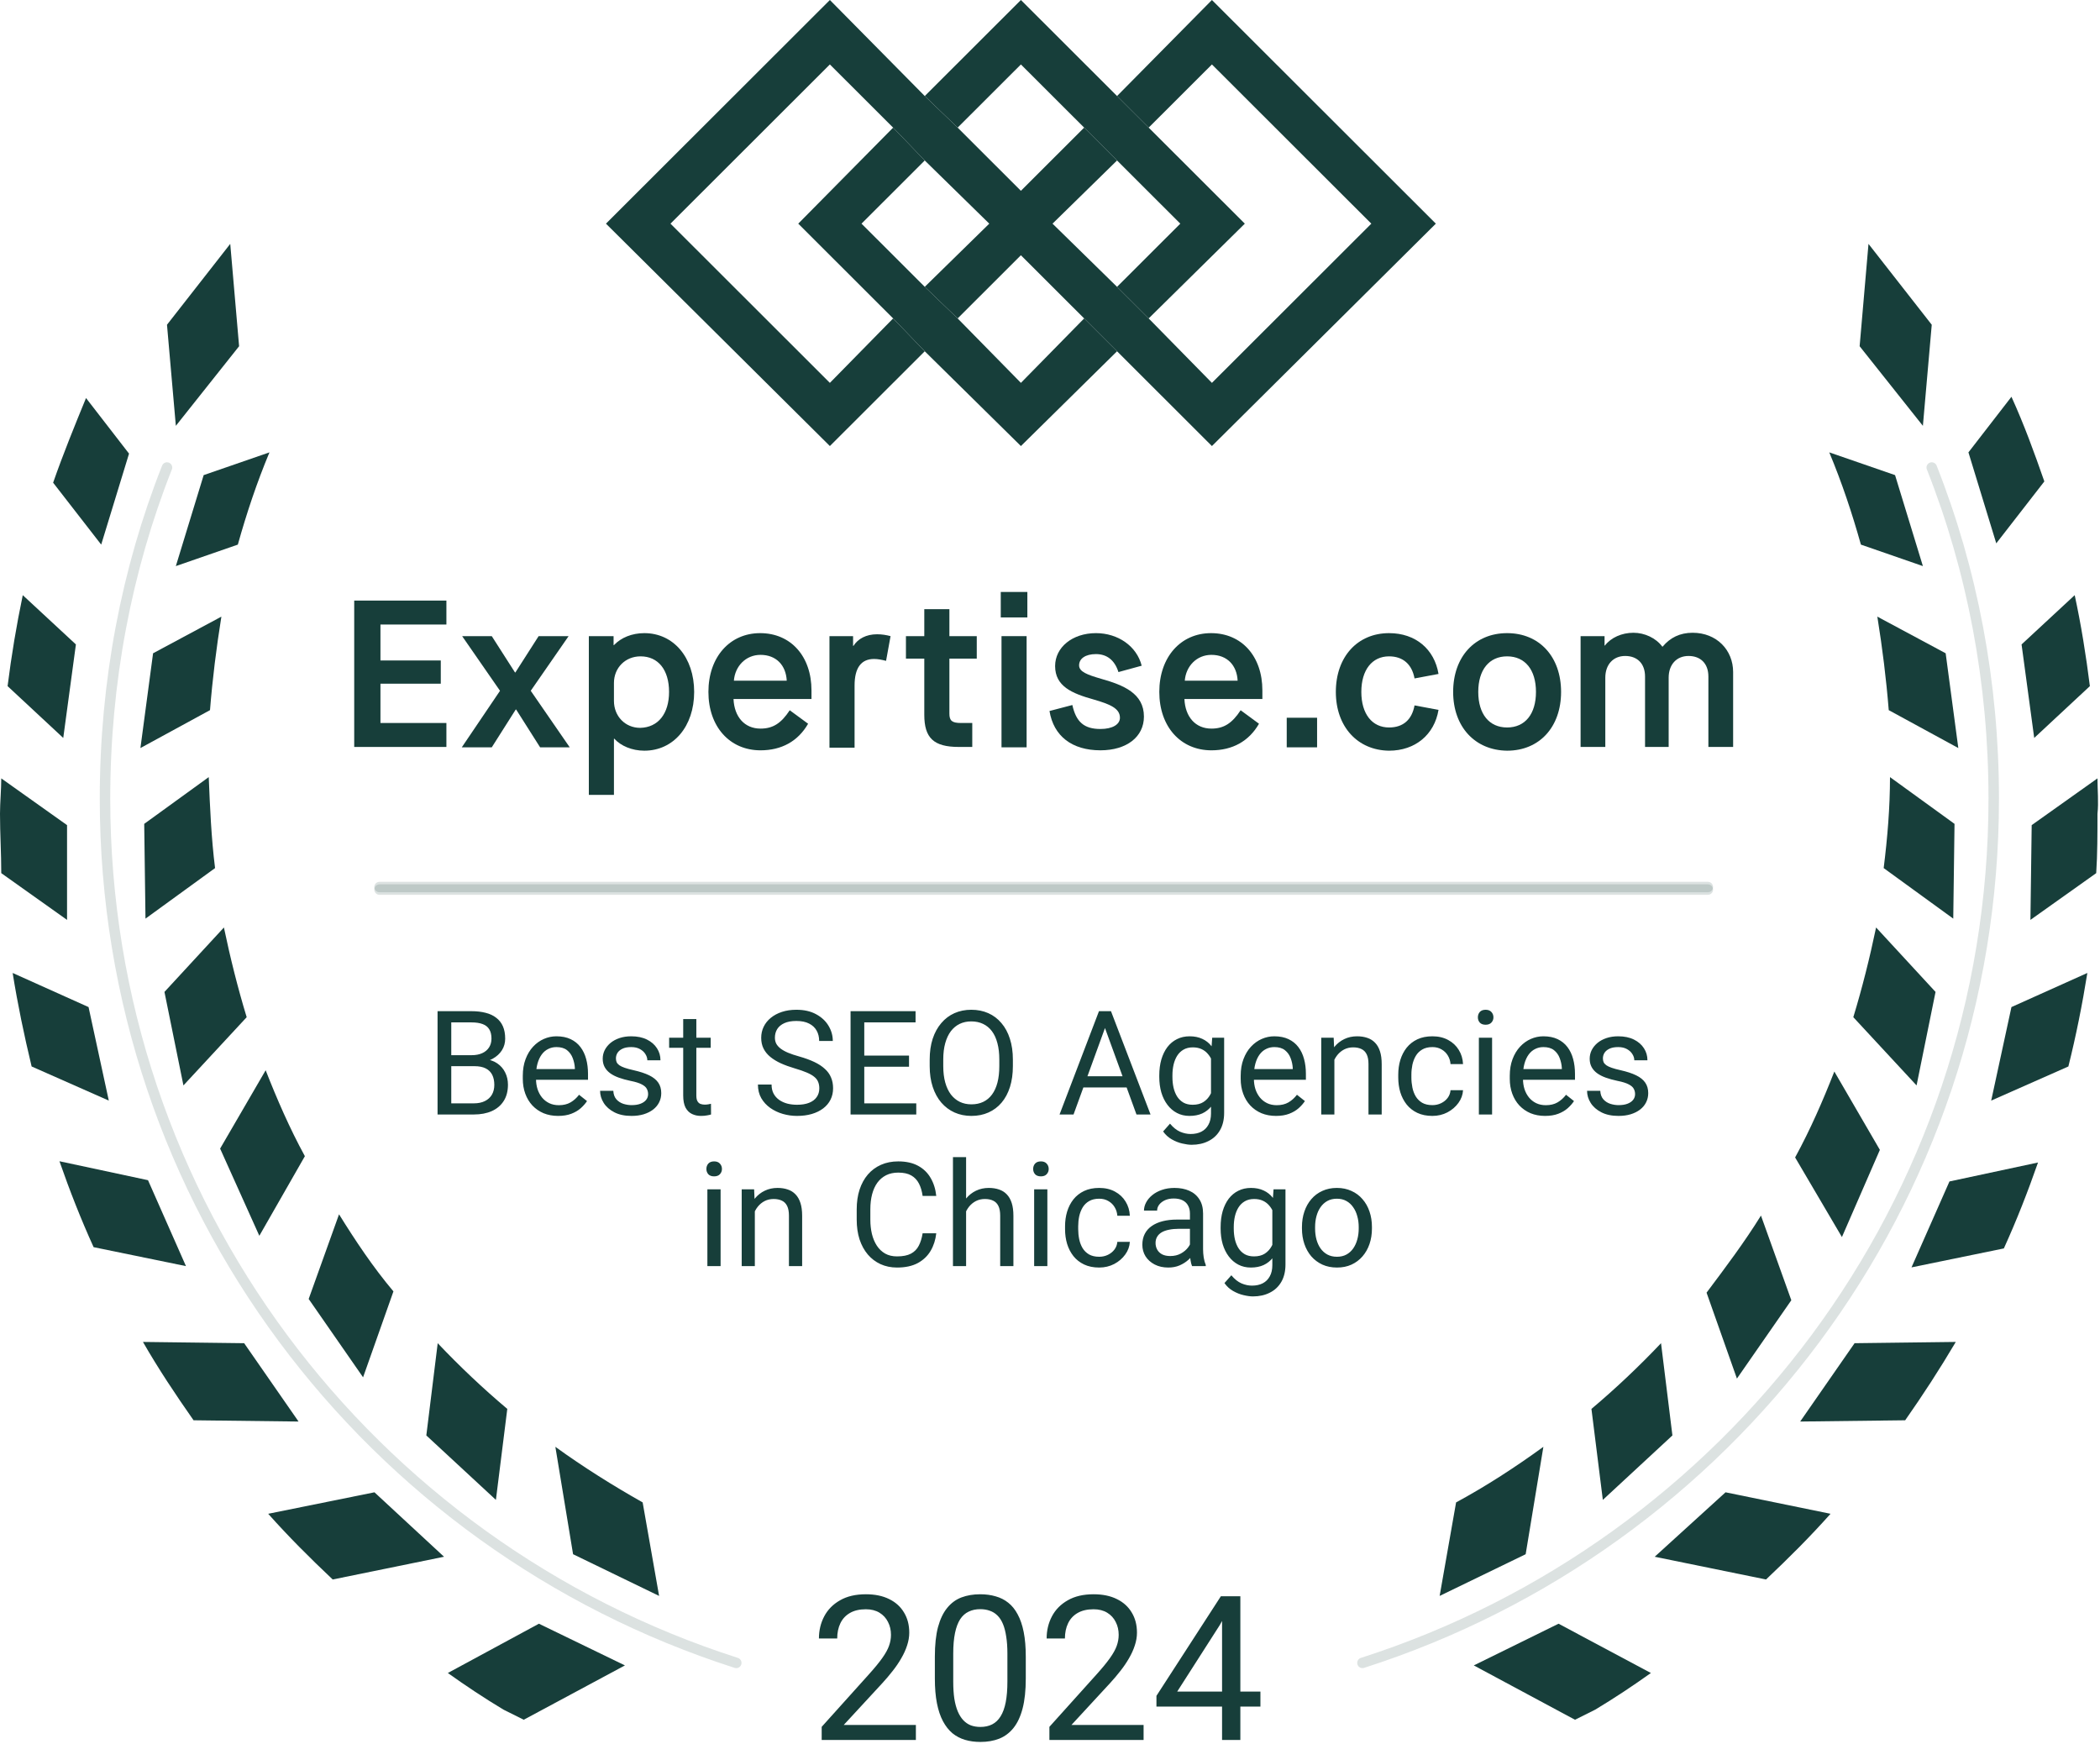 <?xml version="1.0" encoding="UTF-8"?> <svg xmlns="http://www.w3.org/2000/svg" width="601" height="499" viewBox="0 0 601 499" fill="none"><path opacity="0.15" d="M108.615 254.563H488.766" stroke="#173E3A" stroke-width="3" stroke-linecap="round"></path><path opacity="0.15" d="M108.615 253.84H488.766" stroke="#173E3A" stroke-width="3" stroke-linecap="round"></path><path opacity="0.15" d="M47.791 133.79C36.206 163.079 30.051 195.262 30.051 228.528C30.051 344.239 105.719 442.231 210.713 475.859" stroke="#173E3A" stroke-width="3" stroke-miterlimit="10" stroke-linecap="round"></path><path opacity="0.15" d="M552.847 133.79C564.433 163.079 570.588 195.262 570.588 228.528C570.588 344.239 494.92 442.231 389.926 475.859" stroke="#173E3A" stroke-width="3" stroke-miterlimit="10" stroke-linecap="round"></path><path d="M68.428 99.078L65.893 69.789L47.791 92.931L50.325 121.858L68.428 99.078Z" fill="#173E3A"></path><path d="M36.928 129.812L24.618 113.902C21.36 121.857 18.102 129.812 15.205 138.129L28.963 155.847L36.928 129.812Z" fill="#173E3A"></path><path d="M50.324 161.995L68.065 155.848C70.599 146.808 73.495 138.13 77.116 129.452L58.289 135.96L50.324 161.995Z" fill="#173E3A"></path><path d="M21.723 184.414L6.516 170.311C4.706 178.989 3.258 187.668 2.172 196.346L18.102 211.172L21.723 184.414Z" fill="#173E3A"></path><path d="M63.359 176.459L43.808 186.945L40.188 214.064L60.1 203.217C60.824 194.177 61.91 185.498 63.359 176.459Z" fill="#173E3A"></path><path d="M19.189 236.122L0.362 222.743C0.362 225.997 0 229.613 0 232.867C0 238.653 0.362 244.077 0.362 249.862L19.189 263.241V236.122Z" fill="#173E3A"></path><path d="M41.273 235.76L41.636 262.88L61.548 248.416C60.462 239.738 60.1 231.06 59.738 222.381L41.273 235.76Z" fill="#173E3A"></path><path d="M25.344 288.191L3.621 278.428C5.069 287.468 6.88 296.146 9.052 305.186L31.137 314.949L25.344 288.191Z" fill="#173E3A"></path><path d="M70.6 291.084C68.065 282.767 65.893 274.089 64.083 265.411L47.066 283.852L52.497 310.61L70.6 291.084Z" fill="#173E3A"></path><path d="M42.359 337.73L17.016 332.306C19.912 340.622 23.17 348.939 26.791 356.894L53.22 362.318L42.359 337.73Z" fill="#173E3A"></path><path d="M87.253 330.859C82.909 322.904 79.288 314.588 76.03 306.271L62.996 328.69L74.22 353.64L87.253 330.859Z" fill="#173E3A"></path><path d="M69.876 384.375L40.912 384.014C45.257 391.607 50.325 399.201 55.394 406.433L85.444 406.794L69.876 384.375Z" fill="#173E3A"></path><path d="M112.597 369.55C106.804 362.68 101.736 355.086 97.029 347.493L88.34 371.719L103.908 394.138L112.597 369.55Z" fill="#173E3A"></path><path d="M76.754 433.191C82.547 439.699 88.701 445.846 95.218 451.993L127.079 445.485L107.166 427.043L76.754 433.191Z" fill="#173E3A"></path><path d="M145.181 403.178C138.302 397.393 131.423 390.884 125.268 384.375L122.01 410.772L141.922 429.213L145.181 403.178Z" fill="#173E3A"></path><path d="M128.164 478.752C133.233 482.368 138.663 485.983 144.094 489.238L149.887 492.131L178.851 476.582L154.232 464.649L128.164 478.752Z" fill="#173E3A"></path><path d="M158.939 414.026L164.008 444.761L188.628 456.694L183.921 429.936C175.594 425.235 166.905 419.811 158.939 414.026Z" fill="#173E3A"></path><path d="M552.848 92.931L534.745 69.789L532.211 99.078L550.313 121.858L552.848 92.931Z" fill="#173E3A"></path><path d="M585.071 137.769C582.174 129.452 579.278 121.497 575.657 113.542L563.348 129.452L571.313 155.487L585.071 137.769Z" fill="#173E3A"></path><path d="M550.313 161.995L542.348 135.96L523.521 129.452C527.142 138.13 530.038 146.808 532.573 155.848L550.313 161.995Z" fill="#173E3A"></path><path d="M582.173 211.172L598.103 196.346C597.017 187.668 595.569 178.628 593.759 170.311L578.553 184.414L582.173 211.172Z" fill="#173E3A"></path><path d="M540.538 203.217L560.45 214.064L556.83 186.945L537.279 176.459C538.727 185.498 539.814 194.177 540.538 203.217Z" fill="#173E3A"></path><path d="M600.276 222.743L581.45 236.122L581.088 263.241L599.914 249.862C600.276 244.438 600.276 238.653 600.276 232.867C600.639 229.613 600.276 225.997 600.276 222.743Z" fill="#173E3A"></path><path d="M559.365 235.76L540.9 222.381C540.9 231.06 540.176 239.738 539.09 248.416L559.002 262.88L559.365 235.76Z" fill="#173E3A"></path><path d="M569.863 314.949L591.948 305.186C594.121 296.508 595.931 287.468 597.379 278.428L575.656 288.191L569.863 314.949Z" fill="#173E3A"></path><path d="M530.4 291.084L548.503 310.61L553.934 283.852L536.917 265.411C535.107 274.089 532.935 282.767 530.4 291.084Z" fill="#173E3A"></path><path d="M547.055 362.68L573.484 357.256C577.105 349.301 580.363 340.984 583.26 332.667L557.916 338.091L547.055 362.68Z" fill="#173E3A"></path><path d="M538.003 329.052L524.97 306.633C521.711 314.949 518.091 323.266 513.746 331.221L527.142 354.002L538.003 329.052Z" fill="#173E3A"></path><path d="M515.195 406.794L545.245 406.433C550.314 399.201 555.021 391.969 559.727 384.014L530.763 384.375L515.195 406.794Z" fill="#173E3A"></path><path d="M512.66 372.081L503.97 347.854C499.264 355.448 493.833 362.68 488.402 369.912L497.092 394.5L512.66 372.081Z" fill="#173E3A"></path><path d="M473.559 445.485L505.419 451.993C511.936 445.846 518.09 439.699 523.883 433.191L493.833 427.043L473.559 445.485Z" fill="#173E3A"></path><path d="M458.715 429.213L478.628 410.772L475.37 384.375C469.215 390.884 462.336 397.393 455.457 403.178L458.715 429.213Z" fill="#173E3A"></path><path d="M421.785 476.582L450.749 492.131L456.542 489.238C461.973 485.983 467.403 482.368 472.472 478.752L446.042 464.649L421.785 476.582Z" fill="#173E3A"></path><path d="M441.7 414.026C433.735 419.811 425.407 425.235 416.718 429.936L412.012 456.694L436.631 444.761L441.7 414.026Z" fill="#173E3A"></path><path d="M410.924 64.002L346.841 0L319.688 27.481L328.739 36.521L346.841 18.441L392.459 64.002L346.841 109.563L328.739 91.122L319.688 82.082L301.223 64.002L319.688 45.922L310.274 36.521L292.172 54.601L274.07 36.521L264.656 27.481L237.503 0L173.42 64.002L237.503 127.643L264.656 100.523L255.605 91.122L237.503 109.563L191.885 64.002L237.503 18.441L255.605 36.521L264.656 45.922L283.121 64.002L264.656 82.082L274.07 91.122L292.172 73.042L310.274 91.122L319.688 100.523L346.841 127.643L410.924 64.002Z" fill="#173E3A"></path><path d="M292.174 18.441L310.276 36.521L319.689 45.922L337.792 64.002L319.689 82.082L328.74 91.122L356.256 64.002L328.74 36.521L319.689 27.481L292.174 0L264.658 27.481L274.071 36.521L292.174 18.441ZM310.276 91.122L292.174 109.563L274.071 91.122L264.658 82.082L246.556 64.002L264.658 45.922L255.607 36.521L228.453 64.002L255.607 91.122L264.658 100.523L292.174 127.643L319.689 100.523L310.276 91.122Z" fill="#173E3A"></path><path d="M101.373 171.863H127.757V178.718H108.882V189.004H126.148V195.647H108.882V206.894H127.757V213.75H101.373" fill="#173E3A"></path><path d="M143.098 197.679L132.262 182.04H140.739L147.389 192.432H147.498L154.148 182.04H162.729L151.893 197.679L163.052 213.859H154.575L147.712 203.036H147.602L140.739 213.859H132.158" fill="#173E3A"></path><path d="M191.478 198.001C191.478 191.682 188.363 187.824 183.323 187.824C178.923 187.824 175.705 191.147 175.705 195.432V200.57C175.705 204.965 178.923 208.286 183.215 208.286C188.363 208.178 191.478 204.215 191.478 198.001ZM168.52 182.04H175.601V184.609H175.705C177.747 182.467 180.855 181.181 184.397 181.181C192.764 181.181 198.663 188.145 198.663 198.001C198.663 207.856 192.764 214.82 184.397 214.82C180.855 214.82 177.637 213.426 175.815 211.392H175.705V227.462H168.52" fill="#173E3A"></path><path d="M225.158 194.788C224.945 190.393 222.153 187.397 217.65 187.397C213.468 187.397 210.354 190.612 210.032 194.788H225.158ZM202.742 198.001C202.742 188.037 208.854 181.181 217.539 181.181C226.34 181.181 232.24 187.824 232.24 197.574V200.035H209.927C210.141 205.073 213.035 208.501 217.65 208.501C221.19 208.501 223.549 206.999 226.016 203.249L231.272 207.107C228.375 212.141 223.658 214.715 217.65 214.715C208.854 214.715 202.742 207.964 202.742 198.001Z" fill="#173E3A"></path><path d="M237.385 182.042H244.144V184.824H244.253C245.538 182.79 247.899 181.505 251.007 181.505C252.403 181.505 253.69 181.718 254.87 182.042L253.585 189.109C252.298 188.787 251.226 188.574 250.152 188.574C246.503 188.574 244.571 191.038 244.571 196.182V213.963H237.385" fill="#173E3A"></path><path d="M271.708 188.467V204.215C271.708 206.249 272.459 206.894 275.037 206.894H278.254V213.748H274.39C267.204 213.748 264.523 211.179 264.523 204.538V188.467H259.27V182.04H264.523V174.323H271.708V182.04H279.541V188.467" fill="#173E3A"></path><path d="M286.622 182.042H293.807V213.858H286.622V182.042ZM286.408 169.398H294.02V176.685H286.408V169.398Z" fill="#173E3A"></path><path d="M300.355 203.463L306.894 201.75C307.966 206.572 310.221 208.61 314.939 208.61C318.371 208.61 320.514 207.321 320.514 205.395C320.514 202.718 317.73 201.537 312.904 200.143C306.789 198.433 301.963 196.393 301.963 190.606C301.963 185.249 306.894 181.181 313.654 181.181C319.978 181.181 325.344 184.931 326.738 190.501L320.087 192.322C319.015 188.894 316.76 187.178 313.654 187.178C310.649 187.178 308.827 188.464 308.827 190.393C308.827 192.213 311.079 193.07 315.152 194.251C321.59 196.072 327.382 198.431 327.382 205.068C327.382 210.857 322.448 214.712 314.939 214.712C306.789 214.712 301.532 210.644 300.355 203.463Z" fill="#173E3A"></path><path d="M354.199 194.788C353.986 190.393 351.198 187.397 346.69 187.397C342.509 187.397 339.395 190.612 339.073 194.788H354.199ZM331.781 198.001C331.781 188.037 337.896 181.181 346.582 181.181C355.383 181.181 361.281 187.824 361.281 197.574V200.035H338.972C339.182 205.073 342.078 208.501 346.69 208.501C350.231 208.501 352.592 206.999 355.061 203.249L360.314 207.107C357.418 212.141 352.7 214.715 346.69 214.715C337.896 214.715 331.781 207.964 331.781 198.001Z" fill="#173E3A"></path><path d="M368.25 213.858H376.939V205.392H368.25V213.858Z" fill="#173E3A"></path><path d="M382.305 198.001C382.305 187.932 388.525 181.181 397.532 181.181C405.154 181.181 410.515 185.79 411.692 192.857L404.828 194.143C404.078 190.075 401.5 187.824 397.532 187.824C392.706 187.824 389.6 191.682 389.6 198.001C389.6 204.32 392.706 208.178 397.532 208.178C401.613 208.178 404.078 205.927 404.828 201.859L411.692 203.144C410.515 210.212 405.041 214.82 397.532 214.82C388.525 214.715 382.305 207.964 382.305 198.001Z" fill="#173E3A"></path><path d="M439.58 198.001C439.58 191.682 436.474 187.824 431.322 187.824C426.174 187.824 423.064 191.682 423.064 198.001C423.064 204.32 426.174 208.178 431.322 208.178C436.474 208.178 439.58 204.32 439.58 198.001ZM415.877 198.001C415.877 187.932 422.097 181.181 431.322 181.181C440.551 181.181 446.767 187.932 446.767 198.001C446.767 208.069 440.551 214.82 431.322 214.82C422.097 214.715 415.877 207.964 415.877 198.001Z" fill="#173E3A"></path><path d="M452.455 182.041H459.21V184.719H459.323C461.035 182.468 464.149 181.074 467.469 181.074C470.687 181.074 473.906 182.577 475.731 185.037H475.839C477.983 182.468 480.774 181.074 484.42 181.074C491.284 181.074 496.005 186.005 496.005 192.323V213.75H488.924V193.607C488.924 189.857 486.675 187.715 483.24 187.715C479.807 187.715 477.555 190.181 477.555 193.931V213.75H470.796V193.607C470.796 189.857 468.544 187.715 465.112 187.715C461.68 187.715 459.424 190.181 459.424 193.931V213.75H452.35V182.041" fill="#173E3A"></path><path d="M135.776 305.1H128.274L128.233 301.952H135.044C136.169 301.952 137.151 301.764 137.992 301.384C138.832 301.005 139.483 300.464 139.943 299.759C140.418 299.043 140.655 298.19 140.655 297.201C140.655 296.118 140.445 295.239 140.025 294.561C139.618 293.872 138.988 293.371 138.134 293.058C137.294 292.735 136.223 292.572 134.922 292.572H129.148V318.927H125.225V289.363H134.922C136.44 289.363 137.795 289.52 138.988 289.831C140.181 290.128 141.19 290.601 142.017 291.252C142.857 291.889 143.494 292.701 143.928 293.689C144.362 294.677 144.579 295.861 144.579 297.242C144.579 298.461 144.267 299.564 143.643 300.551C143.02 301.525 142.153 302.324 141.041 302.948C139.943 303.57 138.656 303.97 137.179 304.145L135.776 305.1ZM135.593 318.927H126.729L128.945 315.739H135.593C136.84 315.739 137.897 315.523 138.764 315.089C139.645 314.657 140.316 314.047 140.777 313.263C141.238 312.463 141.468 311.523 141.468 310.44C141.468 309.343 141.272 308.396 140.878 307.596C140.485 306.799 139.869 306.183 139.029 305.749C138.188 305.317 137.104 305.1 135.776 305.1H130.185L130.226 301.952H137.87L138.703 303.089C140.126 303.212 141.333 303.617 142.322 304.308C143.311 304.984 144.064 305.852 144.579 306.908C145.107 307.963 145.372 309.126 145.372 310.399C145.372 312.239 144.965 313.796 144.152 315.069C143.352 316.327 142.22 317.289 140.757 317.952C139.293 318.602 137.572 318.927 135.593 318.927ZM159.724 319.334C158.193 319.334 156.804 319.075 155.557 318.562C154.323 318.034 153.259 317.296 152.365 316.349C151.484 315.401 150.806 314.277 150.332 312.977C149.858 311.679 149.62 310.258 149.62 308.714V307.86C149.62 306.074 149.885 304.483 150.413 303.089C150.942 301.683 151.66 300.491 152.568 299.517C153.476 298.542 154.506 297.804 155.658 297.304C156.81 296.803 158.003 296.551 159.237 296.551C160.809 296.551 162.164 296.823 163.302 297.363C164.454 297.906 165.396 298.663 166.128 299.638C166.86 300.6 167.402 301.737 167.755 303.049C168.107 304.349 168.283 305.77 168.283 307.313V308.998H151.857V305.931H164.522V305.647C164.468 304.673 164.265 303.726 163.912 302.805C163.573 301.885 163.031 301.127 162.286 300.531C161.54 299.936 160.524 299.638 159.237 299.638C158.383 299.638 157.596 299.82 156.878 300.186C156.16 300.538 155.543 301.066 155.028 301.769C154.513 302.474 154.113 303.333 153.829 304.349C153.544 305.364 153.402 306.535 153.402 307.86V308.714C153.402 309.757 153.544 310.737 153.829 311.657C154.127 312.565 154.554 313.364 155.11 314.054C155.679 314.745 156.363 315.286 157.163 315.678C157.976 316.07 158.898 316.267 159.928 316.267C161.256 316.267 162.381 315.996 163.302 315.456C164.224 314.913 165.03 314.19 165.722 313.282L167.999 315.089C167.524 315.806 166.921 316.49 166.189 317.141C165.457 317.79 164.556 318.318 163.485 318.724C162.428 319.129 161.175 319.334 159.724 319.334ZM185.482 313.1C185.482 312.557 185.361 312.057 185.117 311.597C184.885 311.124 184.405 310.697 183.672 310.317C182.955 309.925 181.871 309.587 180.42 309.303C179.2 309.046 178.096 308.741 177.106 308.388C176.131 308.038 175.297 307.611 174.606 307.11C173.928 306.609 173.406 306.02 173.04 305.344C172.674 304.666 172.491 303.874 172.491 302.968C172.491 302.102 172.681 301.283 173.061 300.511C173.454 299.739 174.003 299.056 174.707 298.461C175.426 297.864 176.286 297.398 177.289 297.06C178.292 296.721 179.41 296.551 180.644 296.551C182.405 296.551 183.909 296.862 185.157 297.486C186.404 298.108 187.36 298.94 188.024 299.983C188.688 301.012 189.02 302.156 189.02 303.415H185.258C185.258 302.805 185.075 302.216 184.71 301.648C184.357 301.066 183.835 300.585 183.144 300.207C182.467 299.828 181.634 299.638 180.644 299.638C179.6 299.638 178.753 299.8 178.102 300.126C177.465 300.437 176.998 300.836 176.7 301.323C176.415 301.811 176.273 302.324 176.273 302.867C176.273 303.272 176.341 303.637 176.476 303.962C176.625 304.273 176.883 304.564 177.249 304.836C177.615 305.092 178.13 305.336 178.794 305.566C179.458 305.797 180.305 306.027 181.335 306.257C183.138 306.663 184.621 307.15 185.787 307.719C186.952 308.287 187.819 308.985 188.39 309.811C188.958 310.636 189.244 311.637 189.244 312.816C189.244 313.776 189.04 314.657 188.634 315.456C188.239 316.253 187.664 316.944 186.905 317.526C186.16 318.095 185.265 318.542 184.223 318.865C183.193 319.178 182.032 319.334 180.745 319.334C178.807 319.334 177.167 318.988 175.826 318.298C174.484 317.607 173.467 316.714 172.776 315.617C172.085 314.521 171.739 313.364 171.739 312.145H175.521C175.575 313.174 175.873 313.993 176.415 314.602C176.957 315.197 177.621 315.624 178.408 315.881C179.194 316.125 179.973 316.248 180.745 316.248C181.775 316.248 182.637 316.112 183.326 315.841C184.032 315.57 184.568 315.197 184.934 314.723C185.3 314.25 185.482 313.709 185.482 313.1ZM203.393 296.958V299.84H191.5V296.958H203.393ZM195.526 291.618H199.286V313.485C199.286 314.23 199.401 314.792 199.631 315.17C199.863 315.55 200.16 315.801 200.526 315.922C200.893 316.043 201.286 316.105 201.706 316.105C202.017 316.105 202.343 316.078 202.682 316.023C203.035 315.956 203.299 315.902 203.474 315.861L203.494 318.927C203.196 319.021 202.803 319.11 202.316 319.191C201.842 319.285 201.264 319.334 200.587 319.334C199.666 319.334 198.819 319.151 198.046 318.784C197.274 318.419 196.657 317.81 196.195 316.958C195.748 316.09 195.526 314.928 195.526 313.465V291.618ZM234.477 311.455C234.477 310.764 234.368 310.155 234.153 309.627C233.948 309.086 233.582 308.598 233.054 308.166C232.54 307.732 231.821 307.32 230.9 306.927C229.991 306.535 228.84 306.136 227.444 305.729C225.979 305.297 224.658 304.816 223.479 304.288C222.299 303.745 221.289 303.131 220.449 302.44C219.609 301.749 218.965 300.958 218.518 300.064C218.07 299.171 217.848 298.148 217.848 296.998C217.848 295.848 218.085 294.785 218.559 293.811C219.033 292.836 219.711 291.99 220.592 291.272C221.486 290.542 222.551 289.972 223.784 289.567C225.016 289.161 226.392 288.958 227.911 288.958C230.134 288.958 232.017 289.385 233.562 290.236C235.121 291.077 236.307 292.18 237.12 293.547C237.934 294.901 238.34 296.349 238.34 297.891H234.437C234.437 296.781 234.2 295.799 233.725 294.948C233.251 294.082 232.532 293.404 231.569 292.917C230.608 292.417 229.388 292.165 227.911 292.165C226.515 292.165 225.362 292.375 224.455 292.795C223.546 293.214 222.869 293.783 222.422 294.501C221.988 295.219 221.771 296.038 221.771 296.958C221.771 297.58 221.899 298.148 222.158 298.663C222.428 299.164 222.842 299.63 223.398 300.064C223.966 300.496 224.685 300.896 225.552 301.261C226.434 301.628 227.484 301.979 228.704 302.317C230.384 302.793 231.834 303.321 233.054 303.901C234.274 304.483 235.277 305.141 236.062 305.872C236.863 306.589 237.453 307.408 237.831 308.329C238.224 309.234 238.421 310.263 238.421 311.415C238.421 312.619 238.177 313.709 237.69 314.684C237.201 315.658 236.504 316.49 235.595 317.18C234.687 317.871 233.597 318.406 232.322 318.784C231.063 319.151 229.652 319.334 228.094 319.334C226.725 319.334 225.377 319.144 224.048 318.764C222.734 318.386 221.533 317.817 220.449 317.059C219.379 316.302 218.518 315.367 217.868 314.257C217.23 313.134 216.912 311.834 216.912 310.359H220.815C220.815 311.373 221.012 312.246 221.405 312.977C221.798 313.695 222.334 314.291 223.011 314.765C223.702 315.239 224.482 315.589 225.349 315.821C226.229 316.038 227.145 316.144 228.094 316.144C229.462 316.144 230.621 315.956 231.569 315.577C232.518 315.197 233.237 314.657 233.725 313.953C234.227 313.248 234.477 312.416 234.477 311.455ZM262.228 315.739V318.927H246.553V315.739H262.228ZM247.346 289.363V318.927H243.423V289.363H247.346ZM260.153 302.075V305.262H246.553V302.075H260.153ZM262.025 289.363V292.572H246.553V289.363H262.025ZM289.875 303.212V305.08C289.875 307.3 289.598 309.289 289.043 311.05C288.487 312.809 287.687 314.304 286.644 315.537C285.6 316.768 284.347 317.708 282.882 318.359C281.432 319.008 279.807 319.334 278.004 319.334C276.255 319.334 274.65 319.008 273.185 318.359C271.735 317.708 270.475 316.768 269.403 315.537C268.346 314.304 267.526 312.809 266.943 311.05C266.36 309.289 266.069 307.3 266.069 305.08V303.212C266.069 300.992 266.355 299.009 266.923 297.262C267.506 295.503 268.326 294.006 269.384 292.775C270.441 291.529 271.695 290.582 273.145 289.933C274.608 289.283 276.214 288.958 277.962 288.958C279.765 288.958 281.391 289.283 282.843 289.933C284.305 290.582 285.56 291.529 286.603 292.775C287.66 294.006 288.467 295.503 289.023 297.262C289.591 299.009 289.875 300.992 289.875 303.212ZM285.992 305.08V303.17C285.992 301.411 285.81 299.855 285.444 298.5C285.091 297.146 284.57 296.011 283.878 295.089C283.188 294.169 282.341 293.473 281.338 292.999C280.348 292.525 279.224 292.288 277.962 292.288C276.742 292.288 275.638 292.525 274.65 292.999C273.674 293.473 272.832 294.169 272.128 295.089C271.436 296.011 270.902 297.146 270.522 298.5C270.142 299.855 269.952 301.411 269.952 303.17V305.08C269.952 306.853 270.142 308.423 270.522 309.789C270.902 311.144 271.444 312.288 272.148 313.221C272.866 314.141 273.714 314.839 274.689 315.313C275.68 315.787 276.784 316.023 278.004 316.023C279.278 316.023 280.41 315.787 281.398 315.313C282.388 314.839 283.221 314.141 283.9 313.221C284.59 312.288 285.113 311.144 285.464 309.789C285.817 308.423 285.992 306.853 285.992 305.08ZM317.036 291.983L307.237 318.927H303.233L314.516 289.363H317.098L317.036 291.983ZM325.249 318.927L315.431 291.983L315.369 289.363H317.952L329.275 318.927H325.249ZM324.742 307.983V311.191H308.112V307.983H324.742ZM346.922 296.958H350.338V318.46C350.338 320.395 349.945 322.047 349.157 323.414C348.372 324.781 347.275 325.817 345.864 326.52C344.469 327.238 342.856 327.596 341.026 327.596C340.267 327.596 339.373 327.475 338.343 327.231C337.325 327.001 336.323 326.602 335.334 326.034C334.358 325.479 333.538 324.727 332.874 323.78L334.845 321.547C335.767 322.657 336.73 323.427 337.733 323.861C338.748 324.295 339.751 324.51 340.741 324.51C341.934 324.51 342.964 324.288 343.831 323.841C344.699 323.394 345.37 322.731 345.844 321.85C346.331 320.984 346.576 319.916 346.576 318.643V301.789L346.922 296.958ZM331.775 308.186V307.759C331.775 306.081 331.973 304.559 332.365 303.19C332.773 301.811 333.348 300.627 334.094 299.638C334.853 298.651 335.767 297.891 336.839 297.363C337.908 296.823 339.116 296.551 340.457 296.551C341.838 296.551 343.046 296.796 344.076 297.282C345.119 297.756 346 298.453 346.719 299.374C347.45 300.281 348.026 301.377 348.446 302.662C348.866 303.95 349.157 305.405 349.32 307.029V308.896C349.172 310.507 348.88 311.955 348.446 313.241C348.026 314.528 347.45 315.624 346.719 316.531C346 317.437 345.119 318.135 344.076 318.623C343.031 319.097 341.811 319.334 340.416 319.334C339.101 319.334 337.908 319.055 336.839 318.5C335.781 317.945 334.873 317.168 334.114 316.166C333.356 315.165 332.773 313.986 332.365 312.633C331.973 311.265 331.775 309.784 331.775 308.186ZM335.537 307.759V308.186C335.537 309.283 335.646 310.312 335.863 311.272C336.093 312.234 336.438 313.08 336.898 313.81C337.373 314.541 337.977 315.116 338.708 315.537C339.44 315.942 340.314 316.144 341.332 316.144C342.577 316.144 343.607 315.881 344.422 315.353C345.234 314.825 345.879 314.129 346.353 313.263C346.84 312.397 347.22 311.455 347.49 310.44V305.546C347.342 304.801 347.112 304.085 346.8 303.395C346.502 302.69 346.109 302.068 345.62 301.525C345.146 300.972 344.557 300.531 343.851 300.207C343.147 299.882 342.32 299.719 341.371 299.719C340.341 299.719 339.454 299.936 338.708 300.368C337.977 300.788 337.373 301.37 336.898 302.115C336.438 302.845 336.093 303.698 335.863 304.673C335.646 305.635 335.537 306.663 335.537 307.759ZM365.178 319.334C363.646 319.334 362.258 319.075 361.011 318.562C359.776 318.034 358.713 317.296 357.819 316.349C356.938 315.401 356.261 314.277 355.786 312.977C355.31 311.679 355.073 310.258 355.073 308.714V307.86C355.073 306.074 355.337 304.483 355.866 303.089C356.395 301.683 357.113 300.491 358.022 299.517C358.931 298.542 359.961 297.804 361.112 297.304C362.263 296.803 363.456 296.551 364.689 296.551C366.262 296.551 367.618 296.823 368.757 297.363C369.908 297.906 370.849 298.663 371.582 299.638C372.314 300.6 372.855 301.737 373.208 303.049C373.561 304.349 373.737 305.77 373.737 307.313V308.998H357.311V305.931H369.975V305.647C369.921 304.673 369.718 303.726 369.365 302.805C369.026 301.885 368.485 301.127 367.739 300.531C366.994 299.936 365.978 299.638 364.689 299.638C363.836 299.638 363.051 299.82 362.332 300.186C361.613 300.538 360.996 301.066 360.482 301.769C359.966 302.474 359.566 303.333 359.282 304.349C358.998 305.364 358.855 306.535 358.855 307.86V308.714C358.855 309.757 358.998 310.737 359.282 311.657C359.581 312.565 360.008 313.364 360.564 314.054C361.132 314.745 361.816 315.286 362.616 315.678C363.429 316.07 364.351 316.267 365.381 316.267C366.709 316.267 367.833 315.996 368.757 315.456C369.678 314.913 370.484 314.19 371.175 313.282L373.452 315.089C372.978 315.806 372.375 316.49 371.642 317.141C370.911 317.79 370.009 318.318 368.94 318.724C367.882 319.129 366.628 319.334 365.178 319.334ZM381.888 301.648V318.927H378.128V296.958H381.685L381.888 301.648ZM380.994 307.11L379.43 307.049C379.443 305.546 379.667 304.159 380.1 302.887C380.534 301.601 381.144 300.484 381.93 299.536C382.715 298.589 383.651 297.859 384.736 297.343C385.833 296.815 387.046 296.551 388.374 296.551C389.459 296.551 390.434 296.7 391.301 296.998C392.169 297.282 392.907 297.743 393.517 298.379C394.142 299.016 394.616 299.84 394.94 300.856C395.266 301.858 395.429 303.082 395.429 304.532V318.927H391.647V304.49C391.647 303.34 391.477 302.42 391.139 301.73C390.8 301.024 390.306 300.518 389.654 300.207C389.004 299.882 388.204 299.719 387.256 299.719C386.321 299.719 385.467 299.916 384.694 300.308C383.936 300.701 383.278 301.241 382.723 301.932C382.18 302.623 381.754 303.415 381.441 304.308C381.144 305.188 380.994 306.121 380.994 307.11ZM409.943 316.248C410.839 316.248 411.665 316.065 412.425 315.698C413.184 315.333 413.806 314.832 414.295 314.195C414.782 313.546 415.061 312.809 415.128 311.983H418.707C418.638 313.282 418.198 314.494 417.385 315.617C416.585 316.727 415.535 317.627 414.234 318.318C412.932 318.994 411.502 319.334 409.943 319.334C408.291 319.334 406.848 319.043 405.613 318.46C404.395 317.878 403.378 317.079 402.565 316.065C401.765 315.049 401.162 313.885 400.755 312.572C400.362 311.245 400.166 309.844 400.166 308.368V307.515C400.166 306.04 400.362 304.646 400.755 303.333C401.162 302.006 401.765 300.836 402.565 299.82C403.378 298.806 404.395 298.007 405.613 297.425C406.848 296.843 408.291 296.551 409.943 296.551C411.665 296.551 413.169 296.904 414.458 297.607C415.745 298.298 416.755 299.245 417.487 300.449C418.232 301.641 418.638 302.995 418.707 304.51H415.128C415.061 303.604 414.804 302.785 414.357 302.053C413.922 301.323 413.325 300.741 412.566 300.308C411.821 299.862 410.948 299.638 409.943 299.638C408.792 299.638 407.824 299.867 407.038 300.328C406.265 300.775 405.648 301.384 405.188 302.156C404.739 302.914 404.415 303.76 404.212 304.693C404.022 305.615 403.926 306.555 403.926 307.515V308.368C403.926 309.33 404.022 310.278 404.212 311.211C404.4 312.145 404.719 312.991 405.166 313.749C405.628 314.508 406.245 315.116 407.016 315.577C407.804 316.023 408.779 316.248 409.943 316.248ZM427.021 296.958V318.927H423.24V296.958H427.021ZM422.955 291.129C422.955 290.522 423.138 290.007 423.504 289.587C423.884 289.168 424.44 288.958 425.171 288.958C425.89 288.958 426.438 289.168 426.818 289.587C427.211 290.007 427.407 290.522 427.407 291.129C427.407 291.712 427.211 292.212 426.818 292.634C426.438 293.039 425.89 293.241 425.171 293.241C424.44 293.241 423.884 293.039 423.504 292.634C423.138 292.212 422.955 291.712 422.955 291.129ZM442.187 319.334C440.656 319.334 439.267 319.075 438.02 318.562C436.786 318.034 435.723 317.296 434.829 316.349C433.947 315.401 433.27 314.277 432.796 312.977C432.32 311.679 432.083 310.258 432.083 308.714V307.86C432.083 306.074 432.347 304.483 432.875 303.089C433.404 301.683 434.123 300.491 435.031 299.517C435.94 298.542 436.97 297.804 438.122 297.304C439.273 296.803 440.466 296.551 441.699 296.551C443.272 296.551 444.628 296.823 445.766 297.363C446.917 297.906 447.859 298.663 448.592 299.638C449.323 300.6 449.865 301.737 450.218 303.049C450.571 304.349 450.746 305.77 450.746 307.313V308.998H434.32V305.931H446.984V305.647C446.93 304.673 446.727 303.726 446.374 302.805C446.036 301.885 445.495 301.127 444.749 300.531C444.003 299.936 442.987 299.638 441.699 299.638C440.846 299.638 440.06 299.82 439.342 300.186C438.623 300.538 438.006 301.066 437.492 301.769C436.976 302.474 436.576 303.333 436.291 304.349C436.007 305.364 435.864 306.535 435.864 307.86V308.714C435.864 309.757 436.007 310.737 436.291 311.657C436.59 312.565 437.017 313.364 437.573 314.054C438.141 314.745 438.826 315.286 439.626 315.678C440.439 316.07 441.36 316.267 442.39 316.267C443.719 316.267 444.843 315.996 445.766 315.456C446.688 314.913 447.493 314.19 448.185 313.282L450.462 315.089C449.988 315.806 449.385 316.49 448.652 317.141C447.92 317.79 447.019 318.318 445.949 318.724C444.892 319.129 443.637 319.334 442.187 319.334ZM467.945 313.1C467.945 312.557 467.824 312.057 467.58 311.597C467.35 311.124 466.868 310.697 466.137 310.317C465.418 309.925 464.334 309.587 462.884 309.303C461.664 309.046 460.559 308.741 459.569 308.388C458.594 308.038 457.761 307.611 457.069 307.11C456.39 306.609 455.869 306.02 455.503 305.344C455.138 304.666 454.955 303.874 454.955 302.968C454.955 302.102 455.145 301.283 455.523 300.511C455.916 299.739 456.466 299.056 457.171 298.461C457.889 297.864 458.749 297.398 459.752 297.06C460.755 296.721 461.874 296.551 463.106 296.551C464.868 296.551 466.374 296.862 467.619 297.486C468.867 298.108 469.822 298.94 470.487 299.983C471.151 301.012 471.482 302.156 471.482 303.415H467.721C467.721 302.805 467.538 302.216 467.172 301.648C466.821 301.066 466.298 300.585 465.608 300.207C464.929 299.828 464.097 299.638 463.106 299.638C462.064 299.638 461.217 299.8 460.565 300.126C459.928 300.437 459.461 300.836 459.162 301.323C458.878 301.811 458.737 302.324 458.737 302.867C458.737 303.272 458.804 303.637 458.939 303.962C459.088 304.273 459.347 304.564 459.712 304.836C460.078 305.092 460.592 305.336 461.256 305.566C461.921 305.797 462.768 306.027 463.798 306.257C465.601 306.663 467.085 307.15 468.249 307.719C469.415 308.287 470.284 308.985 470.852 309.811C471.421 310.636 471.707 311.637 471.707 312.816C471.707 313.776 471.502 314.657 471.097 315.456C470.704 316.253 470.127 316.944 469.368 317.526C468.622 318.095 467.728 318.542 466.685 318.865C465.655 319.178 464.497 319.334 463.208 319.334C461.271 319.334 459.631 318.988 458.289 318.298C456.946 317.607 455.931 316.714 455.239 315.617C454.548 314.521 454.202 313.364 454.202 312.145H457.983C458.038 313.174 458.336 313.993 458.878 314.602C459.421 315.197 460.085 315.624 460.871 315.881C461.656 316.125 462.437 316.248 463.208 316.248C464.238 316.248 465.1 316.112 465.791 315.841C466.495 315.57 467.031 315.197 467.397 314.723C467.762 314.25 467.945 313.709 467.945 313.1Z" fill="#173E3A"></path><path d="M206.228 340.349V362.318H202.446V340.349H206.228ZM202.162 334.52C202.162 333.913 202.345 333.398 202.711 332.978C203.091 332.559 203.647 332.349 204.378 332.349C205.097 332.349 205.645 332.559 206.025 332.978C206.418 333.398 206.615 333.913 206.615 334.52C206.615 335.102 206.418 335.603 206.025 336.025C205.645 336.43 205.097 336.632 204.378 336.632C203.647 336.632 203.091 336.43 202.711 336.025C202.345 335.603 202.162 335.102 202.162 334.52ZM216.027 345.039V362.318H212.267V340.349H215.824L216.027 345.039ZM215.132 350.501L213.568 350.439C213.581 348.937 213.806 347.55 214.238 346.278C214.673 344.992 215.283 343.875 216.068 342.927C216.854 341.98 217.79 341.25 218.874 340.734C219.971 340.206 221.184 339.942 222.513 339.942C223.597 339.942 224.573 340.091 225.44 340.389C226.307 340.673 227.046 341.134 227.656 341.77C228.28 342.407 228.755 343.231 229.079 344.247C229.404 345.249 229.567 346.473 229.567 347.923V362.318H225.786V347.881C225.786 346.731 225.616 345.811 225.277 345.12C224.939 344.415 224.444 343.909 223.793 343.598C223.143 343.273 222.343 343.11 221.394 343.11C220.46 343.11 219.606 343.307 218.833 343.699C218.074 344.092 217.417 344.632 216.861 345.323C216.318 346.014 215.893 346.805 215.58 347.699C215.283 348.579 215.132 349.512 215.132 350.501ZM264.047 352.916H267.95C267.747 354.784 267.211 356.456 266.344 357.932C265.477 359.407 264.25 360.579 262.664 361.445C261.078 362.298 259.1 362.725 256.728 362.725C254.992 362.725 253.414 362.399 251.991 361.75C250.581 361.099 249.368 360.179 248.352 358.988C247.335 357.783 246.549 356.341 245.993 354.663C245.452 352.971 245.181 351.09 245.181 349.018V346.075C245.181 344.003 245.452 342.128 245.993 340.45C246.549 338.758 247.342 337.31 248.372 336.104C249.417 334.9 250.669 333.972 252.134 333.323C253.596 332.674 255.244 332.349 257.074 332.349C259.31 332.349 261.201 332.768 262.745 333.607C264.291 334.446 265.49 335.611 266.344 337.1C267.211 338.576 267.747 340.288 267.95 342.237H264.047C263.857 340.855 263.504 339.671 262.99 338.684C262.474 337.682 261.743 336.91 260.794 336.368C259.845 335.827 258.605 335.556 257.074 335.556C255.76 335.556 254.599 335.808 253.596 336.308C252.608 336.809 251.774 337.52 251.097 338.44C250.432 339.36 249.931 340.463 249.592 341.75C249.254 343.036 249.084 344.464 249.084 346.033V349.018C249.084 350.467 249.234 351.828 249.531 353.099C249.842 354.372 250.311 355.489 250.934 356.449C251.558 357.411 252.351 358.169 253.312 358.724C254.275 359.266 255.414 359.535 256.728 359.535C258.395 359.535 259.722 359.271 260.713 358.744C261.703 358.216 262.447 357.458 262.948 356.471C263.464 355.482 263.83 354.298 264.047 352.916ZM276.489 331.13V362.318H272.727V331.13H276.489ZM275.595 350.501L274.029 350.439C274.041 348.937 274.266 347.55 274.7 346.278C275.133 344.992 275.743 343.875 276.529 342.927C277.316 341.98 278.25 341.25 279.334 340.734C280.433 340.206 281.646 339.942 282.973 339.942C284.057 339.942 285.033 340.091 285.902 340.389C286.769 340.673 287.508 341.134 288.118 341.77C288.741 342.407 289.215 343.231 289.541 344.247C289.865 345.249 290.028 346.473 290.028 347.923V362.318H286.246V347.881C286.246 346.731 286.078 345.811 285.739 345.12C285.401 344.415 284.905 343.909 284.255 343.598C283.605 343.273 282.805 343.11 281.856 343.11C280.92 343.11 280.066 343.307 279.295 343.699C278.534 344.092 277.877 344.632 277.321 345.323C276.78 346.014 276.353 346.805 276.042 347.699C275.743 348.579 275.595 349.512 275.595 350.501ZM299.745 340.349V362.318H295.965V340.349H299.745ZM295.679 334.52C295.679 333.913 295.862 333.398 296.229 332.978C296.608 332.559 297.164 332.349 297.897 332.349C298.614 332.349 299.164 332.559 299.542 332.978C299.935 333.398 300.132 333.913 300.132 334.52C300.132 335.102 299.935 335.603 299.542 336.025C299.164 336.43 298.614 336.632 297.897 336.632C297.164 336.632 296.608 336.43 296.229 336.025C295.862 335.603 295.679 335.102 295.679 334.52ZM314.587 359.638C315.481 359.638 316.309 359.456 317.067 359.089C317.826 358.724 318.45 358.223 318.937 357.586C319.426 356.937 319.703 356.2 319.772 355.373H323.349C323.282 356.673 322.84 357.885 322.027 359.007C321.227 360.118 320.177 361.018 318.876 361.709C317.576 362.385 316.146 362.725 314.587 362.725C312.933 362.725 311.49 362.434 310.257 361.851C309.037 361.269 308.02 360.47 307.207 359.456C306.407 358.44 305.804 357.275 305.398 355.963C305.004 354.636 304.808 353.235 304.808 351.759V350.906C304.808 349.431 305.004 348.037 305.398 346.724C305.804 345.397 306.407 344.227 307.207 343.211C308.02 342.197 309.037 341.398 310.257 340.816C311.49 340.233 312.933 339.942 314.587 339.942C316.309 339.942 317.813 340.295 319.1 340.998C320.387 341.689 321.397 342.636 322.129 343.84C322.874 345.032 323.282 346.386 323.349 347.901H319.772C319.703 346.995 319.446 346.176 318.999 345.444C318.564 344.714 317.969 344.131 317.208 343.699C316.464 343.253 315.59 343.029 314.587 343.029C313.434 343.029 312.466 343.258 311.68 343.719C310.907 344.166 310.29 344.775 309.83 345.547C309.383 346.305 309.057 347.151 308.854 348.084C308.664 349.006 308.57 349.946 308.57 350.906V351.759C308.57 352.721 308.664 353.669 308.854 354.601C309.044 355.536 309.363 356.382 309.81 357.14C310.27 357.899 310.887 358.507 311.66 358.968C312.446 359.414 313.421 359.638 314.587 359.638ZM340.548 358.561V347.252C340.548 346.386 340.372 345.634 340.019 344.998C339.681 344.348 339.165 343.848 338.475 343.495C337.784 343.144 336.929 342.967 335.912 342.967C334.963 342.967 334.13 343.13 333.412 343.455C332.708 343.781 332.152 344.206 331.745 344.734C331.352 345.261 331.156 345.831 331.156 346.44H327.395C327.395 345.656 327.597 344.876 328.005 344.104C328.41 343.334 328.993 342.636 329.753 342.014C330.524 341.378 331.448 340.877 332.518 340.51C333.602 340.132 334.808 339.942 336.136 339.942C337.735 339.942 339.145 340.214 340.365 340.754C341.598 341.297 342.561 342.116 343.252 343.211C343.956 344.294 344.309 345.656 344.309 347.292V357.527C344.309 358.257 344.369 359.035 344.492 359.861C344.628 360.687 344.824 361.398 345.081 361.992V362.318H341.158C340.968 361.884 340.819 361.309 340.711 360.591C340.602 359.861 340.548 359.185 340.548 358.561ZM341.198 348.999L341.239 351.638H337.438C336.366 351.638 335.41 351.725 334.57 351.902C333.73 352.065 333.026 352.314 332.456 352.652C331.888 352.991 331.453 353.417 331.156 353.933C330.858 354.433 330.709 355.023 330.709 355.699C330.709 356.39 330.865 357.019 331.176 357.586C331.488 358.156 331.955 358.61 332.579 358.948C333.216 359.271 333.995 359.434 334.916 359.434C336.069 359.434 337.085 359.192 337.966 358.704C338.846 358.216 339.545 357.621 340.061 356.917C340.589 356.212 340.874 355.529 340.913 354.865L342.519 356.673C342.425 357.241 342.168 357.872 341.748 358.561C341.328 359.252 340.765 359.915 340.061 360.551C339.369 361.173 338.542 361.696 337.579 362.115C336.63 362.52 335.561 362.725 334.368 362.725C332.876 362.725 331.569 362.434 330.445 361.851C329.333 361.269 328.464 360.49 327.842 359.516C327.232 358.528 326.928 357.424 326.928 356.207C326.928 355.028 327.157 353.994 327.617 353.099C328.079 352.193 328.743 351.441 329.61 350.846C330.477 350.237 331.522 349.776 332.742 349.465C333.96 349.154 335.323 348.999 336.828 348.999H341.198ZM364.476 340.349H367.891V361.851C367.891 363.786 367.499 365.438 366.713 366.805C365.926 368.172 364.829 369.208 363.418 369.911C362.023 370.629 360.41 370.987 358.58 370.987C357.821 370.987 356.927 370.866 355.897 370.622C354.881 370.392 353.877 369.993 352.888 369.425C351.912 368.87 351.092 368.118 350.428 367.17L352.399 364.938C353.323 366.048 354.284 366.818 355.287 367.252C356.304 367.686 357.307 367.901 358.295 367.901C359.488 367.901 360.518 367.679 361.385 367.232C362.253 366.785 362.924 366.122 363.398 365.241C363.887 364.375 364.13 363.307 364.13 362.034V345.18L364.476 340.349ZM349.331 351.577V351.15C349.331 349.472 349.527 347.95 349.919 346.581C350.327 345.202 350.902 344.018 351.648 343.029C352.407 342.041 353.323 341.282 354.392 340.754C355.462 340.214 356.67 339.942 358.011 339.942C359.394 339.942 360.6 340.186 361.63 340.673C362.674 341.147 363.554 341.844 364.273 342.765C365.004 343.672 365.58 344.768 366.002 346.053C366.422 347.341 366.713 348.796 366.876 350.42V352.287C366.726 353.898 366.434 355.346 366.002 356.632C365.58 357.919 365.004 359.015 364.273 359.922C363.554 360.828 362.674 361.526 361.63 362.014C360.587 362.488 359.367 362.725 357.971 362.725C356.655 362.725 355.462 362.446 354.392 361.891C353.335 361.336 352.427 360.559 351.668 359.557C350.91 358.555 350.327 357.377 349.919 356.024C349.527 354.656 349.331 353.175 349.331 351.577ZM353.091 351.15V351.577C353.091 352.674 353.2 353.703 353.417 354.663C353.647 355.625 353.992 356.471 354.454 357.201C354.928 357.932 355.531 358.507 356.262 358.928C356.994 359.333 357.868 359.535 358.886 359.535C360.133 359.535 361.163 359.271 361.976 358.744C362.788 358.216 363.433 357.52 363.907 356.654C364.394 355.787 364.774 354.846 365.046 353.831V348.937C364.896 348.192 364.666 347.476 364.354 346.786C364.056 346.08 363.663 345.459 363.176 344.916C362.702 344.363 362.111 343.922 361.407 343.598C360.701 343.273 359.874 343.11 358.925 343.11C357.895 343.11 357.008 343.327 356.262 343.759C355.531 344.178 354.928 344.761 354.454 345.506C353.992 346.236 353.647 347.089 353.417 348.064C353.2 349.026 353.091 350.054 353.091 351.15ZM372.607 351.577V351.11C372.607 349.526 372.839 348.057 373.299 346.704C373.76 345.337 374.425 344.151 375.292 343.15C376.159 342.135 377.209 341.351 378.443 340.796C379.676 340.226 381.059 339.942 382.591 339.942C384.135 339.942 385.525 340.226 386.758 340.796C388.005 341.351 389.062 342.135 389.929 343.15C390.811 344.151 391.481 345.337 391.942 346.704C392.402 348.057 392.634 349.526 392.634 351.11V351.577C392.634 353.161 392.402 354.629 391.942 355.983C391.481 357.337 390.811 358.521 389.929 359.535C389.062 360.537 388.01 361.324 386.778 361.891C385.558 362.446 384.176 362.725 382.63 362.725C381.086 362.725 379.696 362.446 378.463 361.891C377.23 361.324 376.173 360.537 375.292 359.535C374.425 358.521 373.76 357.337 373.299 355.983C372.839 354.629 372.607 353.161 372.607 351.577ZM376.369 351.11V351.577C376.369 352.674 376.497 353.708 376.756 354.683C377.013 355.645 377.399 356.498 377.915 357.241C378.443 357.986 379.1 358.575 379.886 359.007C380.672 359.429 381.588 359.638 382.63 359.638C383.66 359.638 384.562 359.429 385.335 359.007C386.121 358.575 386.77 357.986 387.286 357.241C387.8 356.498 388.188 355.645 388.445 354.683C388.716 353.708 388.852 352.674 388.852 351.577V351.11C388.852 350.027 388.716 349.006 388.445 348.044C388.188 347.069 387.795 346.209 387.266 345.466C386.751 344.706 386.101 344.112 385.315 343.678C384.542 343.246 383.633 343.029 382.591 343.029C381.561 343.029 380.652 343.246 379.866 343.678C379.093 344.112 378.443 344.706 377.915 345.466C377.399 346.209 377.013 347.069 376.756 348.044C376.497 349.006 376.369 350.027 376.369 351.11Z" fill="#173E3A"></path><path d="M262.117 493.622V497.916H235.16V494.159L248.652 479.158C250.312 477.312 251.594 475.75 252.499 474.469C253.424 473.169 254.065 472.012 254.423 470.994C254.8 469.958 254.988 468.904 254.988 467.83C254.988 466.474 254.705 465.25 254.141 464.158C253.594 463.048 252.783 462.162 251.708 461.502C250.632 460.844 249.331 460.513 247.805 460.513C245.975 460.513 244.447 460.871 243.221 461.587C242.016 462.285 241.11 463.263 240.506 464.525C239.903 465.787 239.601 467.237 239.601 468.876H234.369C234.369 466.559 234.878 464.44 235.895 462.52C236.914 460.598 238.422 459.074 240.421 457.944C242.421 456.794 244.881 456.221 247.805 456.221C250.406 456.221 252.631 456.682 254.479 457.604C256.327 458.508 257.741 459.788 258.722 461.446C259.722 463.084 260.221 465.006 260.221 467.21C260.221 468.414 260.013 469.638 259.598 470.882C259.204 472.106 258.646 473.33 257.929 474.554C257.232 475.778 256.412 476.983 255.469 478.169C254.546 479.355 253.556 480.523 252.499 481.673L241.469 493.622H262.117ZM293.569 474.073V480.344C293.569 483.716 293.267 486.56 292.664 488.876C292.062 491.192 291.193 493.056 290.061 494.47C288.93 495.882 287.563 496.909 285.961 497.549C284.377 498.171 282.585 498.48 280.586 498.48C279.002 498.48 277.542 498.283 276.202 497.887C274.864 497.493 273.657 496.862 272.582 495.996C271.526 495.11 270.621 493.96 269.866 492.548C269.111 491.136 268.537 489.422 268.141 487.408C267.745 485.392 267.547 483.038 267.547 480.344V474.073C267.547 470.703 267.85 467.877 268.452 465.599C269.075 463.321 269.951 461.493 271.083 460.119C272.214 458.725 273.572 457.727 275.156 457.125C276.758 456.521 278.55 456.221 280.53 456.221C282.132 456.221 283.604 456.418 284.942 456.814C286.3 457.19 287.507 457.801 288.562 458.649C289.62 459.479 290.514 460.589 291.251 461.983C292.004 463.357 292.579 465.044 292.976 467.04C293.37 469.036 293.569 471.381 293.569 474.073ZM288.309 481.192V473.198C288.309 471.352 288.195 469.732 287.969 468.34C287.762 466.926 287.451 465.722 287.034 464.724C286.62 463.726 286.093 462.916 285.452 462.294C284.83 461.672 284.104 461.22 283.273 460.938C282.462 460.636 281.548 460.486 280.53 460.486C279.285 460.486 278.182 460.721 277.221 461.193C276.258 461.645 275.447 462.37 274.788 463.368C274.147 464.366 273.657 465.675 273.316 467.293C272.978 468.913 272.808 470.882 272.808 473.198V481.192C272.808 483.038 272.911 484.667 273.119 486.079C273.345 487.491 273.675 488.715 274.109 489.751C274.542 490.769 275.071 491.606 275.693 492.266C276.316 492.926 277.031 493.414 277.842 493.736C278.673 494.036 279.587 494.188 280.586 494.188C281.868 494.188 282.99 493.942 283.952 493.452C284.915 492.962 285.715 492.201 286.357 491.165C287.016 490.109 287.507 488.764 287.827 487.124C288.148 485.468 288.309 483.49 288.309 481.192ZM327.285 493.622V497.916H300.329V494.159L313.821 479.158C315.481 477.312 316.762 475.75 317.667 474.469C318.592 473.169 319.233 472.012 319.592 470.994C319.968 469.958 320.156 468.904 320.156 467.83C320.156 466.474 319.874 465.25 319.309 464.158C318.763 463.048 317.952 462.162 316.876 461.502C315.801 460.844 314.499 460.513 312.973 460.513C311.143 460.513 309.615 460.871 308.39 461.587C307.184 462.285 306.279 463.263 305.675 464.525C305.072 465.787 304.769 467.237 304.769 468.876H299.538C299.538 466.559 300.047 464.44 301.064 462.52C302.083 460.598 303.591 459.074 305.589 457.944C307.59 456.794 310.05 456.221 312.973 456.221C315.575 456.221 317.8 456.682 319.648 457.604C321.496 458.508 322.91 459.788 323.891 461.446C324.89 463.084 325.39 465.006 325.39 467.21C325.39 468.414 325.182 469.638 324.767 470.882C324.373 472.106 323.815 473.33 323.098 474.554C322.401 475.778 321.581 476.983 320.638 478.169C319.715 479.355 318.725 480.523 317.667 481.673L306.638 493.622H327.285ZM360.719 484.074V488.368H330.962V485.289L349.405 456.785H353.675L349.093 465.033L336.901 484.074H360.719ZM354.976 456.785V497.916H349.743V456.785H354.976Z" fill="#173E3A"></path></svg> 